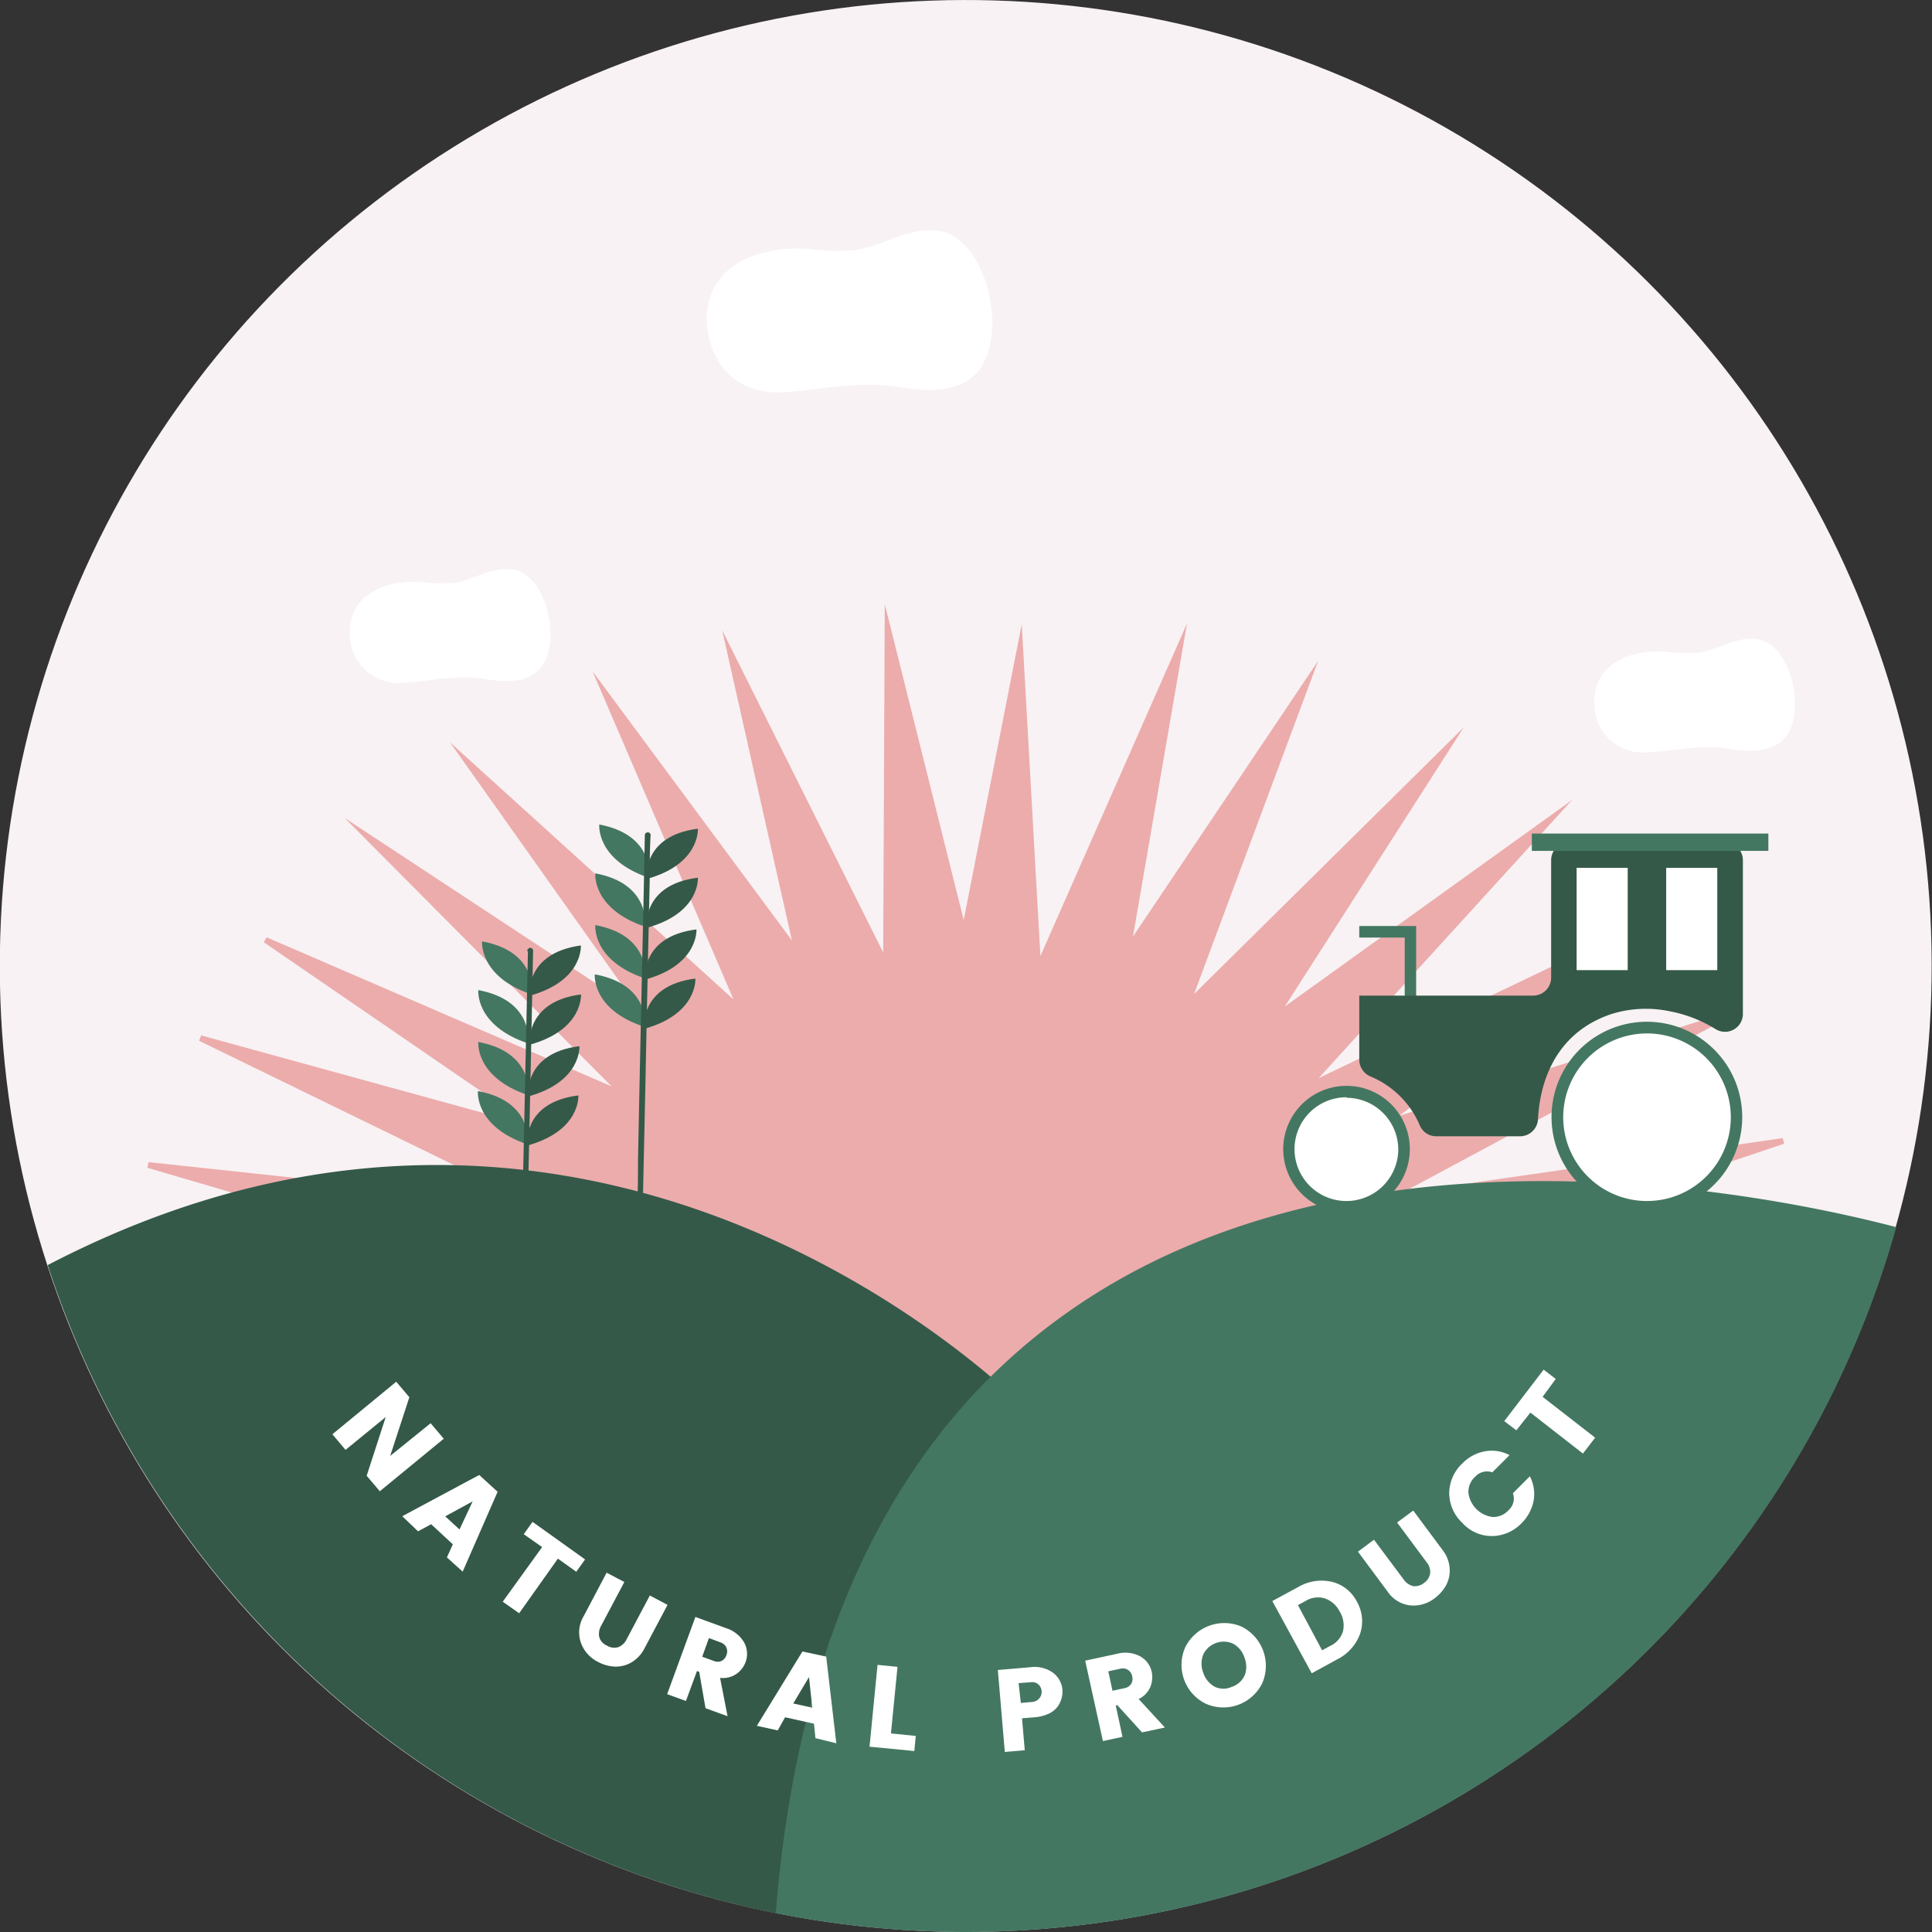 <svg id="Objects" xmlns="http://www.w3.org/2000/svg" viewBox="0 0 147.11 147.11"><rect x="0" y="0" width="147.11" height="147.11" fill="#333333" stroke="none"/><defs><style>.cls-1{fill:#f8f2f4;}.cls-2{fill:#ecacac;}.cls-3{fill:#fff;}.cls-4{fill:#447762;}.cls-5{fill:#345948;}</style></defs><circle class="cls-1" cx="129.93" cy="435.96" r="73.55" transform="translate(-57.46 -362.09) rotate(-0.14)"/><polygon class="cls-2" points="109.05 100.89 137.78 95.48 137.73 95.05 111.29 95.31 135.85 87.09 135.75 86.66 106.73 90.84 131.51 77.54 131.34 77.14 106.54 84.96 126.28 70.19 126.05 69.82 100.41 82.09 119.71 60.91 97.83 76.64 111.45 55.39 90.92 75.69 100.37 50.32 86.27 71.31 90.38 47.48 79.22 72.8 77.8 47.53 73.38 70.05 67.37 46 67.25 72.52 54.99 47.99 60.3 71.61 45.12 51.12 55.85 76.1 34.26 56.52 48.94 77.23 26.24 62.28 46.57 82.72 20.3 71.37 20.09 71.75 40.53 85.77 15.32 78.84 15.16 79.25 40.56 91.63 11.31 88.49 11.22 88.92 36.15 96.23 9.68 96.93 9.65 97.36 38.59 101.73 9.86 107.14 9.9 107.58 74.44 107.37 74.74 107.36 137.95 105.7 137.98 105.26 109.05 100.89"/><path class="cls-3" d="M190.23,411.09c-1.56-.26-3,.78-4.48,1a11,11,0,0,1-2.61-.07c-2.38-.12-5.36.73-5.37,3.84a3.71,3.71,0,0,0,4.07,3.84c2-.11,3.88-.6,5.93-.31,1.32.19,2.91.42,4.08-.41C194.12,417.4,192.94,411.56,190.23,411.09Z" transform="translate(-56.37 -362.41)"/><path class="cls-3" d="M127.92,380c-2.22-.38-4.26,1.11-6.38,1.45a15.48,15.48,0,0,1-3.72-.1c-3.38-.18-7.62,1-7.64,5.46.19,3.59,2.57,5.66,5.79,5.47,2.89-.16,5.53-.86,8.45-.45,1.87.27,4.13.61,5.8-.57C133.45,389,131.77,380.65,127.92,380Z" transform="translate(-56.37 -362.41)"/><path class="cls-3" d="M95.48,405.78c-1.57-.27-3,.77-4.49,1a10.08,10.08,0,0,1-2.61-.07c-2.37-.12-5.35.73-5.37,3.85a3.71,3.71,0,0,0,4.07,3.84c2-.12,3.89-.61,5.93-.32,1.32.19,2.91.43,4.08-.4C99.36,412.09,98.18,406.24,95.48,405.78Z" transform="translate(-56.37 -362.41)"/><path class="cls-4" d="M93.08,434.09s-.27,2.68,3.79,4.05C96.87,438.14,97.39,434.89,93.08,434.09Z" transform="translate(-56.37 -362.41)"/><path class="cls-4" d="M92.79,437.8s-.27,2.69,3.79,4.06C96.58,441.86,97.09,438.6,92.79,437.8Z" transform="translate(-56.37 -362.41)"/><path class="cls-4" d="M92.79,441.75s-.27,2.68,3.79,4.05C96.58,445.8,97.09,442.55,92.79,441.75Z" transform="translate(-56.37 -362.41)"/><path class="cls-4" d="M92.76,445.49s-.28,2.69,3.78,4.06C96.54,449.55,97.06,446.29,92.76,445.49Z" transform="translate(-56.37 -362.41)"/><path class="cls-5" d="M100.6,434.4s.2,2.7-3.9,3.83C96.7,438.23,96.28,435,100.6,434.4Z" transform="translate(-56.37 -362.41)"/><path class="cls-5" d="M100.61,438.13s.19,2.7-3.91,3.83C96.7,442,96.29,438.68,100.61,438.13Z" transform="translate(-56.37 -362.41)"/><path class="cls-5" d="M100.49,442.07s.19,2.7-3.9,3.83C96.59,445.9,96.17,442.61,100.49,442.07Z" transform="translate(-56.37 -362.41)"/><path class="cls-5" d="M100.41,445.82s.2,2.69-3.9,3.82C96.51,449.64,96.09,446.36,100.41,445.82Z" transform="translate(-56.37 -362.41)"/><path class="cls-5" d="M96.57,434.85l-.21,9.59Q96.21,452,96,459.62c0,1.18-.05,2.35-.07,3.52a.22.22,0,0,0,.44,0l.2-9.59q.17-7.59.32-15.18l.07-3.52a.22.22,0,1,0-.43,0Z" transform="translate(-56.37 -362.41)"/><path class="cls-4" d="M102,425.19s-.27,2.69,3.79,4.06C105.78,429.25,106.29,426,102,425.19Z" transform="translate(-56.37 -362.41)"/><path class="cls-4" d="M101.7,428.91s-.28,2.68,3.78,4.06C105.48,433,106,429.71,101.7,428.91Z" transform="translate(-56.37 -362.41)"/><path class="cls-4" d="M101.7,432.85s-.28,2.69,3.78,4.06C105.48,436.91,106,433.65,101.7,432.85Z" transform="translate(-56.37 -362.41)"/><path class="cls-4" d="M101.66,436.6s-.27,2.68,3.79,4C105.45,440.65,106,437.4,101.66,436.6Z" transform="translate(-56.37 -362.41)"/><path class="cls-5" d="M109.51,425.51s.19,2.7-3.9,3.83C105.61,429.34,105.19,426.06,109.51,425.51Z" transform="translate(-56.37 -362.41)"/><path class="cls-5" d="M109.51,429.24s.2,2.7-3.9,3.82C105.61,433.06,105.19,429.78,109.51,429.24Z" transform="translate(-56.37 -362.41)"/><path class="cls-5" d="M109.4,433.18s.19,2.69-3.91,3.82C105.49,437,105.08,433.72,109.4,433.18Z" transform="translate(-56.37 -362.41)"/><path class="cls-5" d="M109.32,436.92s.19,2.7-3.9,3.83C105.42,440.75,105,437.47,109.32,436.92Z" transform="translate(-56.37 -362.41)"/><path class="cls-5" d="M105.47,426q-.09,4.8-.2,9.6-.17,7.59-.32,15.18c0,1.17,0,2.35-.08,3.52a.22.22,0,0,0,.44,0l.21-9.6q.15-7.59.32-15.18c0-1.17,0-2.34.07-3.52,0-.28-.43-.28-.44,0Z" transform="translate(-56.37 -362.41)"/><path class="cls-5" d="M60,458.74a73.69,73.69,0,0,0,56,49.46c.77-6.16,4.44-28.14,18.54-38.46C134.55,469.74,102.52,436.6,60,458.74Z" transform="translate(-56.37 -362.41)"/><path class="cls-4" d="M129.87,509.52a73.58,73.58,0,0,0,70.89-53.67h0c-9.25-2.42-41.14-9.12-63.22,6.57-13,9.21-20.42,24.58-22.1,45.67A74.49,74.49,0,0,0,129.87,509.52Z" transform="translate(-56.37 -362.41)"/><path class="cls-3" d="M163.28,449.91a4.38,4.38,0,1,1-4.38-4.38A4.38,4.38,0,0,1,163.28,449.91Z" transform="translate(-56.37 -362.41)"/><path class="cls-4" d="M158.9,454.73a4.82,4.82,0,1,1,4.82-4.82A4.83,4.83,0,0,1,158.9,454.73Zm0-8.77a3.95,3.95,0,1,0,3.94,4A3.95,3.95,0,0,0,158.9,446Z" transform="translate(-56.37 -362.41)"/><path class="cls-3" d="M188.59,447.47a6.82,6.82,0,1,1-6.81-6.81A6.81,6.81,0,0,1,188.59,447.47Z" transform="translate(-56.37 -362.41)"/><path class="cls-4" d="M181.78,454.73a7.26,7.26,0,1,1,7.25-7.26A7.26,7.26,0,0,1,181.78,454.73Zm0-13.63a6.38,6.38,0,1,0,6.38,6.37A6.38,6.38,0,0,0,181.78,441.1Z" transform="translate(-56.37 -362.41)"/><polygon class="cls-4" points="107.83 76.79 106.96 76.79 106.96 71.39 103.5 71.39 103.5 70.51 107.83 70.51 107.83 76.79"/><path class="cls-5" d="M189.08,427.91a1.37,1.37,0,0,0-1.37-1.37H175.85a1.37,1.37,0,0,0-1.37,1.37v8.94a1.37,1.37,0,0,1-1.38,1.37H159.87v4.88a1.39,1.39,0,0,0,.84,1.27,7,7,0,0,1,3.76,3.71,1.35,1.35,0,0,0,1.26.85h6.38a1.37,1.37,0,0,0,1.37-1.31c.11-2.18.93-6.44,5.6-8a8.79,8.79,0,0,1,4.41-.21,10.18,10.18,0,0,1,3.51,1.36,1.36,1.36,0,0,0,2.08-1.17Z" transform="translate(-56.37 -362.41)"/><rect class="cls-4" x="116.64" y="63.47" width="18.01" height="1.32"/><rect class="cls-3" x="120.05" y="66.08" width="3.89" height="7.79"/><rect class="cls-3" x="126.87" y="66.08" width="3.89" height="7.79"/><path class="cls-3" d="M89.16,470.78l1,1.18-4.87,4-1-1.18,1.45-4.47-3.06,2.5-1-1.19,4.86-4,1,1.18-1.46,4.47Z" transform="translate(-56.37 -362.41)"/><path class="cls-3" d="M90.4,481l.45-1-1.65-1.53-1,.54L87,477.86l5.86-3.14L94.26,476l-2.66,6.08Zm-.13-3.13,1.09,1,1-2.14Z" transform="translate(-56.37 -362.41)"/><path class="cls-3" d="M96.25,479.23l.67-.94,4,2.86-.67.94-1.4-1-2.95,4.16-1.25-.88,3-4.16Z" transform="translate(-56.37 -362.41)"/><path class="cls-3" d="M100.82,485.46l1.74-3.3,1.35.71-1.75,3.3a1.25,1.25,0,0,0-.16.89,1,1,0,0,0,.58.65,1.06,1.06,0,0,0,.87.12,1.2,1.2,0,0,0,.65-.63l1.75-3.3,1.35.71-1.75,3.3a2.59,2.59,0,0,1-1,1.08,2.32,2.32,0,0,1-1.28.32,2.93,2.93,0,0,1-1.27-.36,2.61,2.61,0,0,1-1.3-1.46A2.4,2.4,0,0,1,100.82,485.46Z" transform="translate(-56.37 -362.41)"/><path class="cls-3" d="M109.44,489.65l-.84,2.28-1.43-.52,2.15-5.88,2.32.85a2.41,2.41,0,0,1,1.4,1.11,1.79,1.79,0,0,1,.1,1.48,1.9,1.9,0,0,1-.67.88,1.8,1.8,0,0,1-1.27.32l.57,2.92-1.68-.61-.48-2.77Zm.91-2.51-.51,1.42.88.32a.75.75,0,0,0,.59,0,.72.72,0,0,0,.37-.44.73.73,0,0,0,0-.58.74.74,0,0,0-.44-.39Z" transform="translate(-56.37 -362.41)"/><path class="cls-3" d="M118.46,494.76l-.11-1.1-2.2-.49-.56,1-1.59-.35,3.47-5.66,1.81.39.77,6.6Zm-1.69-2.64,1.45.32-.25-2.33Z" transform="translate(-56.37 -362.41)"/><path class="cls-3" d="M123.19,489.18l1.52.15-.5,5.07,1.89.19-.11,1.15-3.41-.33Z" transform="translate(-56.37 -362.41)"/><path class="cls-3" d="M137.27,491.08a2,2,0,0,1-.35,1.25,1.77,1.77,0,0,1-.68.56,3.11,3.11,0,0,1-1.1.28l-.95.08.21,2.43-1.52.13-.53-6.24,2.46-.21a2.41,2.41,0,0,1,1.74.42A1.81,1.81,0,0,1,137.27,491.08Zm-3.17,1L135,492a.77.77,0,0,0,.43-1.34.71.71,0,0,0-.56-.16l-.94.07Z" transform="translate(-56.37 -362.41)"/><path class="cls-3" d="M141.33,492.28l.51,2.38-1.49.32L139,488.86l2.41-.52a2.44,2.44,0,0,1,1.78.19,1.79,1.79,0,0,1,.88,1.2,2,2,0,0,1-.1,1.11,1.81,1.81,0,0,1-.9.94l2,2.17-1.74.37-1.89-2.08Zm-.57-2.61.32,1.48.93-.2a.75.75,0,0,0,.49-.32.73.73,0,0,0,.08-.57.72.72,0,0,0-.89-.59Z" transform="translate(-56.37 -362.41)"/><path class="cls-3" d="M148.21,492.15a3.29,3.29,0,0,1-1.59-4.31,3.32,3.32,0,0,1,4.27-1.58,3.33,3.33,0,0,1,1.59,4.32,3.3,3.3,0,0,1-4.27,1.57Zm2.92-2.13a1.86,1.86,0,0,0,0-1.39,1.84,1.84,0,0,0-.88-1.07,1.73,1.73,0,0,0-2.26.83,1.91,1.91,0,0,0,0,1.39,1.88,1.88,0,0,0,.88,1.07,1.54,1.54,0,0,0,1.3,0A1.59,1.59,0,0,0,151.13,490Z" transform="translate(-56.37 -362.41)"/><path class="cls-3" d="M155.19,483.27a3.51,3.51,0,0,1,2.57-.42,2.91,2.91,0,0,1,1.93,1.52,3,3,0,0,1,.24,2.45,3.52,3.52,0,0,1-1.74,1.94l-1.94,1.06-3-5.5Zm1.85,4.8.59-.32a1.8,1.8,0,0,0,1-1.13,2,2,0,0,0-.25-1.5,2,2,0,0,0-1.13-1,1.79,1.79,0,0,0-1.46.19l-.59.32Z" transform="translate(-56.37 -362.41)"/><path class="cls-3" d="M162,483.56l-2.23-3,1.22-.91,2.24,3a1.25,1.25,0,0,0,.73.53,1.08,1.08,0,0,0,.84-.24,1.09,1.09,0,0,0,.47-.74,1.19,1.19,0,0,0-.29-.86l-2.23-3,1.23-.91,2.23,3a2.54,2.54,0,0,1,.54,1.38,2.35,2.35,0,0,1-.26,1.29,3.14,3.14,0,0,1-.87,1,2.63,2.63,0,0,1-1.88.55A2.42,2.42,0,0,1,162,483.56Z" transform="translate(-56.37 -362.41)"/><path class="cls-3" d="M170,479.37a3,3,0,0,1-2.28-1,3.11,3.11,0,0,1-1-2.29,3.14,3.14,0,0,1,1-2.24,3.2,3.2,0,0,1,1.71-.92,2.89,2.89,0,0,1,1.88.29L170,474.52a1.2,1.2,0,0,0-1.29.32,1.56,1.56,0,0,0-.53,1.22,2.12,2.12,0,0,0,1.84,1.86,1.57,1.57,0,0,0,1.22-.52,1.19,1.19,0,0,0,.33-1.29l1.29-1.29a2.92,2.92,0,0,1,.28,1.89,3.3,3.3,0,0,1-.93,1.7A3.16,3.16,0,0,1,170,479.37Z" transform="translate(-56.37 -362.41)"/><path class="cls-3" d="M171.83,471.32l-.92-.7,3-3.92.92.71-1,1.36,4,3.11-.93,1.21-4-3.12Z" transform="translate(-56.37 -362.41)"/></svg>